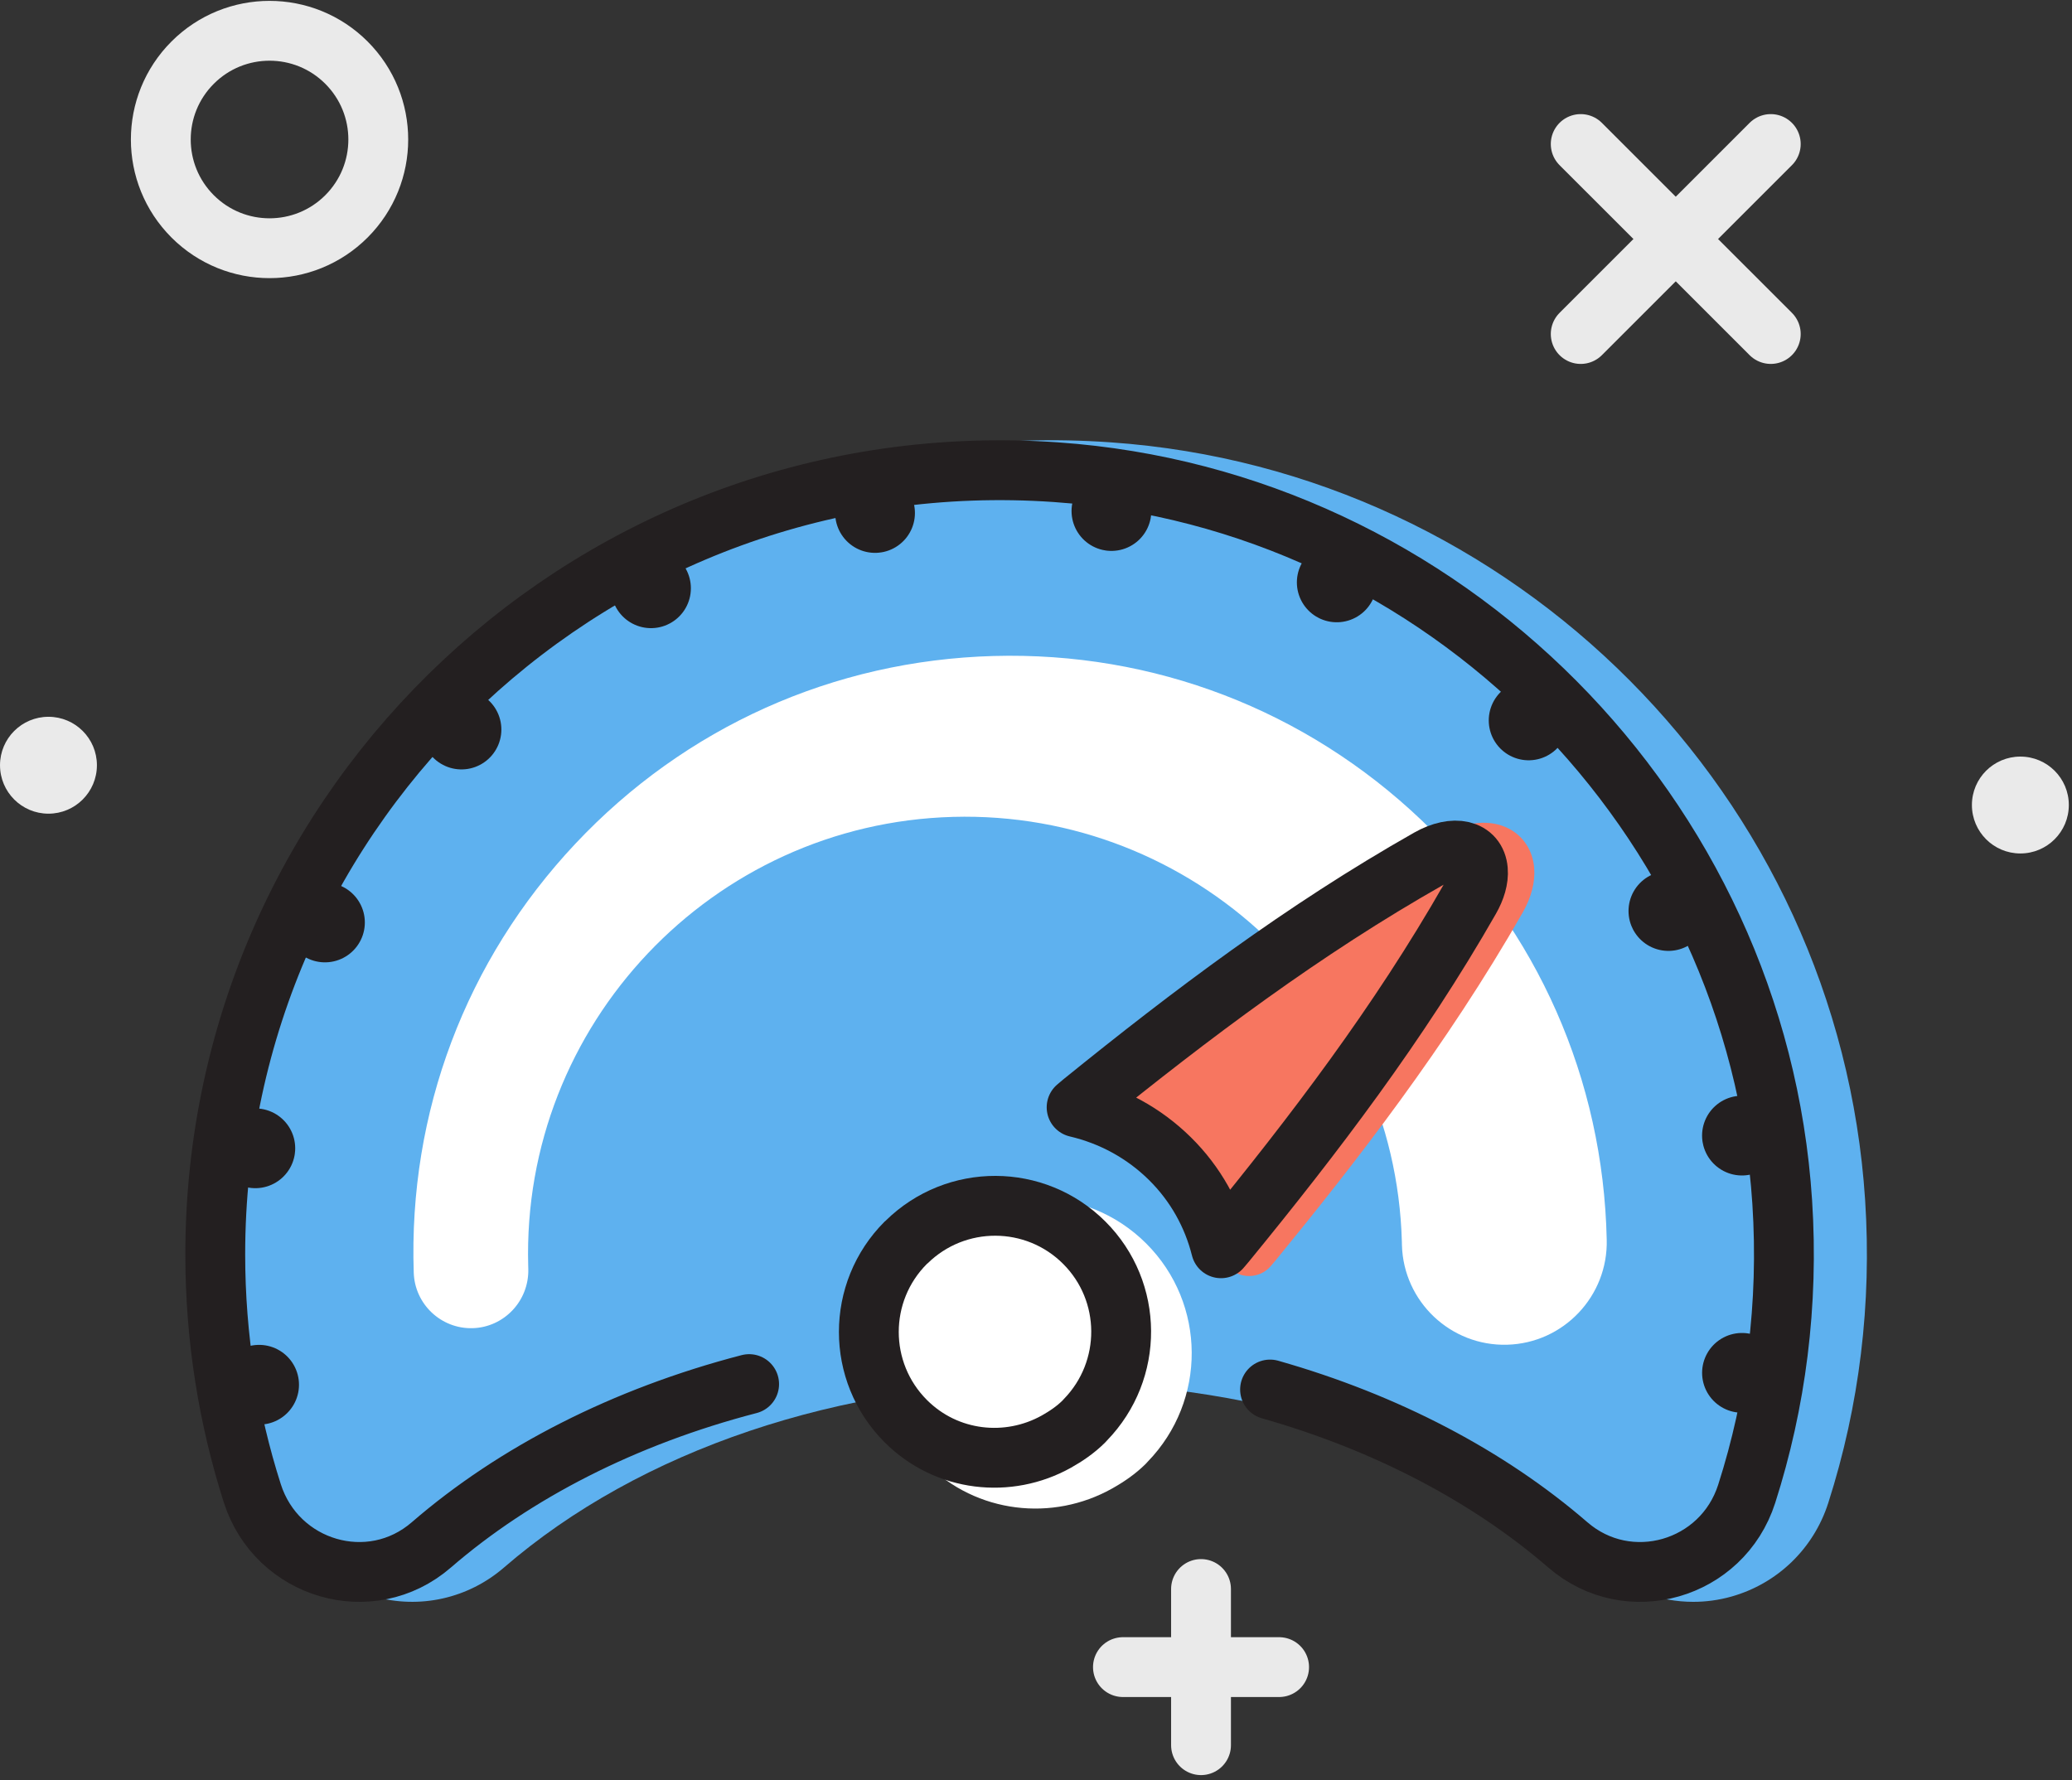 <?xml version="1.0" encoding="UTF-8"?>
<svg width="199px" height="171px" viewBox="0 0 199 171" version="1.1" xmlns="http://www.w3.org/2000/svg" xmlns:xlink="http://www.w3.org/1999/xlink">
    <rect x="0" y="0" width="199" height="171" fill="#333333" stroke="none"/>
    <!-- Generator: Sketch 57.1 (83088) - https://sketch.com -->
    <title>Group 54</title>
    <desc>Created with Sketch.</desc>
    <g id="Page-1" stroke="none" stroke-width="1" fill="none" fill-rule="evenodd">
        <g id="Artboard-Copy-17" transform="translate(-1526, -1937)">
            <g id="Group-54" transform="translate(1403, 1799)">
                <rect id="Rectangle-Copy-21" x="0" y="0" width="445" height="445"></rect>
                <g id="Group-37" transform="translate(123, 140)">
                    <path d="M179.132,113.276 C176.613,74.494 145.481,43.203 106.717,40.493 C84.736,38.933 63.809,46.345 47.776,61.292 C31.964,76.038 22.894,96.887 22.894,118.498 C22.894,126.622 24.137,134.631 26.587,142.307 C27.999,146.728 31.491,150.111 35.928,151.36 C40.303,152.591 44.962,151.547 48.402,148.573 C61.451,137.28 80.658,130.806 101.099,130.806 C121.538,130.806 140.744,137.28 153.792,148.571 C156.287,150.726 159.42,151.867 162.623,151.867 C163.845,151.867 165.077,151.703 166.286,151.362 C170.707,150.118 174.186,146.759 175.59,142.37 C178.588,133.011 179.779,123.222 179.132,113.276" id="Fill-1" fill="#5EB1EF"></path>
                    <path d="M18.503,18.785 C22.581,22.863 29.194,22.863 33.272,18.785 C37.35,14.705 37.35,8.094 33.272,4.016 C29.194,-0.062 22.581,-0.062 18.503,4.016 C14.425,8.094 14.425,14.705 18.503,18.785 Z" id="Stroke-3" stroke="#EAEAEA" stroke-width="5.747"></path>
                    <path d="M107.85,158.137 L122.849,158.137" id="Stroke-5" stroke="#EAEAEA" stroke-width="5.747" stroke-linecap="round"></path>
                    <path d="M115.349,150.635 L115.349,165.636" id="Stroke-7" stroke="#EAEAEA" stroke-width="5.747" stroke-linecap="round"></path>
                    <path d="M198.695,75.326 C198.695,77.897 196.611,79.981 194.04,79.981 C191.471,79.981 189.387,77.897 189.387,75.326 C189.387,72.755 191.471,70.675 194.04,70.675 C196.611,70.675 198.695,72.755 198.695,75.326" id="Fill-9" fill="#EAEAEA"></path>
                    <path d="M9.308,71.504 C9.308,74.075 7.224,76.159 4.654,76.159 C2.085,76.159 0.001,74.075 0.001,71.504 C0.001,68.934 2.085,66.852 4.654,66.852 C7.224,66.852 9.308,68.934 9.308,71.504" id="Fill-11" fill="#EAEAEA"></path>
                    <path d="M151.816,30.084 L170.069,11.834" id="Stroke-13" stroke="#EAEAEA" stroke-width="5.747" stroke-linecap="round"></path>
                    <path d="M151.816,11.834 L170.069,30.083" id="Stroke-15" stroke="#EAEAEA" stroke-width="5.747" stroke-linecap="round"></path>
                    <path d="M24.885,131.014 L24.885,131.014" id="Stroke-17" stroke="#231F20" stroke-width="7.662" stroke-linecap="round" stroke-linejoin="round"></path>
                    <path d="M24.521,108.302 C29.589,72.426 60.901,45.299 97.981,46.316 C137.189,47.391 168.236,79.529 168.202,118.516" id="Stroke-19" stroke="#231F20" stroke-width="7.662" stroke-linecap="round" stroke-linejoin="round" stroke-dasharray="0,22.797"></path>
                    <path d="M167.305,129.871 L167.305,129.871" id="Stroke-21" stroke="#231F20" stroke-width="7.662" stroke-linecap="round" stroke-linejoin="round"></path>
                    <path d="M136.533,76.793 C125.397,66.192 110.799,60.587 95.43,61.012 C80.062,61.438 65.797,67.839 55.263,79.042 C44.731,90.242 39.218,104.873 39.737,120.228 C39.822,123.262 42.356,125.663 45.39,125.58 C48.403,125.496 50.803,122.973 50.74,119.922 L50.731,119.583 C50.091,96.448 68.39,77.107 91.525,76.467 C114.657,75.827 133.998,94.129 134.638,117.261 L134.646,117.611 C134.797,123.033 139.329,127.32 144.75,127.17 C150.173,127.021 154.462,122.487 154.313,117.066 C153.98,101.695 147.666,87.392 136.533,76.793" id="Fill-23" fill="#FFFFFF"></path>
                    <path d="M101.407,135.244 C101.367,135.286 101.327,135.332 101.286,135.374 C101.298,135.364 101.313,135.357 101.325,135.343 C101.357,135.311 101.376,135.276 101.407,135.244" id="Fill-25" fill="#9B8E8C"></path>
                    <path d="M144.898,77.59 C143.144,76.68 140.841,76.89 138.585,78.172 C125.614,85.518 114.305,94.251 104.942,101.837 L104.369,102.316 C103.582,102.961 103.233,103.992 103.467,104.973 C103.702,105.957 104.478,106.723 105.476,106.957 C108.384,107.641 111.033,109.095 113.138,111.168 C115.178,113.177 116.63,115.727 117.337,118.546 C117.584,119.527 118.37,120.284 119.372,120.506 C119.569,120.552 119.77,120.571 119.969,120.571 C120.77,120.571 121.544,120.222 122.063,119.598 L122.542,119.033 C130.139,109.744 138.899,98.517 146.243,85.656 C147.078,84.196 147.458,82.712 147.345,81.363 C147.205,79.697 146.314,78.321 144.898,77.59" id="Fill-27" fill="#F77660"></path>
                    <path d="M141.178,84.348 C141.72,83.4 142.013,82.421 141.94,81.582 C141.775,79.596 139.666,79.104 137.231,80.481 C125.163,87.321 114.4,95.44 103.972,103.883 C103.78,104.042 103.594,104.205 103.401,104.364 C106.759,105.152 109.848,106.818 112.35,109.283 C114.844,111.737 116.471,114.735 117.267,117.905 C117.419,117.721 117.578,117.543 117.729,117.359 C126.204,107 134.345,96.315 141.178,84.348 Z" id="Stroke-29" stroke="#231F20" stroke-width="5.747" stroke-linecap="round" stroke-linejoin="round"></path>
                    <path d="M121.979,131.472 C133.175,134.652 142.987,139.828 150.578,146.395 C156.396,151.429 165.412,148.818 167.757,141.491 C170.561,132.737 171.808,123.287 171.169,113.464 C168.747,76.206 138.665,45.961 101.423,43.358 C57.369,40.278 20.674,75.101 20.674,118.498 C20.674,126.494 21.921,134.202 24.229,141.433 C26.576,148.787 35.587,151.45 41.425,146.398 C49.448,139.458 59.949,134.07 71.948,130.951" id="Stroke-31" stroke="#231F20" stroke-width="5.747" stroke-linecap="round" stroke-linejoin="round"></path>
                    <path d="M110.229,138.405 C115.905,132.559 115.87,123.23 110.091,117.451 C104.287,111.649 94.905,111.627 89.066,117.372 C89.035,117.401 88.999,117.42 88.966,117.453 C83.133,123.284 83.133,132.741 88.966,138.574 C93.805,143.409 101.105,144.173 106.793,140.991 C107.942,140.348 109.043,139.597 110.024,138.627 C110.093,138.553 110.16,138.478 110.229,138.405" id="Fill-33" fill="#FFFFFF"></path>
                    <path d="M104.249,134.376 C108.854,129.631 108.829,122.061 104.136,117.371 C99.427,112.663 91.815,112.646 87.074,117.308 C87.049,117.333 87.02,117.346 86.995,117.371 C82.262,122.105 82.262,129.78 86.995,134.512 C90.92,138.437 96.847,139.055 101.462,136.473 C102.393,135.95 103.287,135.343 104.082,134.558 C104.138,134.496 104.193,134.435 104.249,134.376 Z" id="Stroke-35" stroke="#231F20" stroke-width="5.747" stroke-linecap="round" stroke-linejoin="round"></path>
                </g>
            </g>
        </g>
    </g>
</svg>